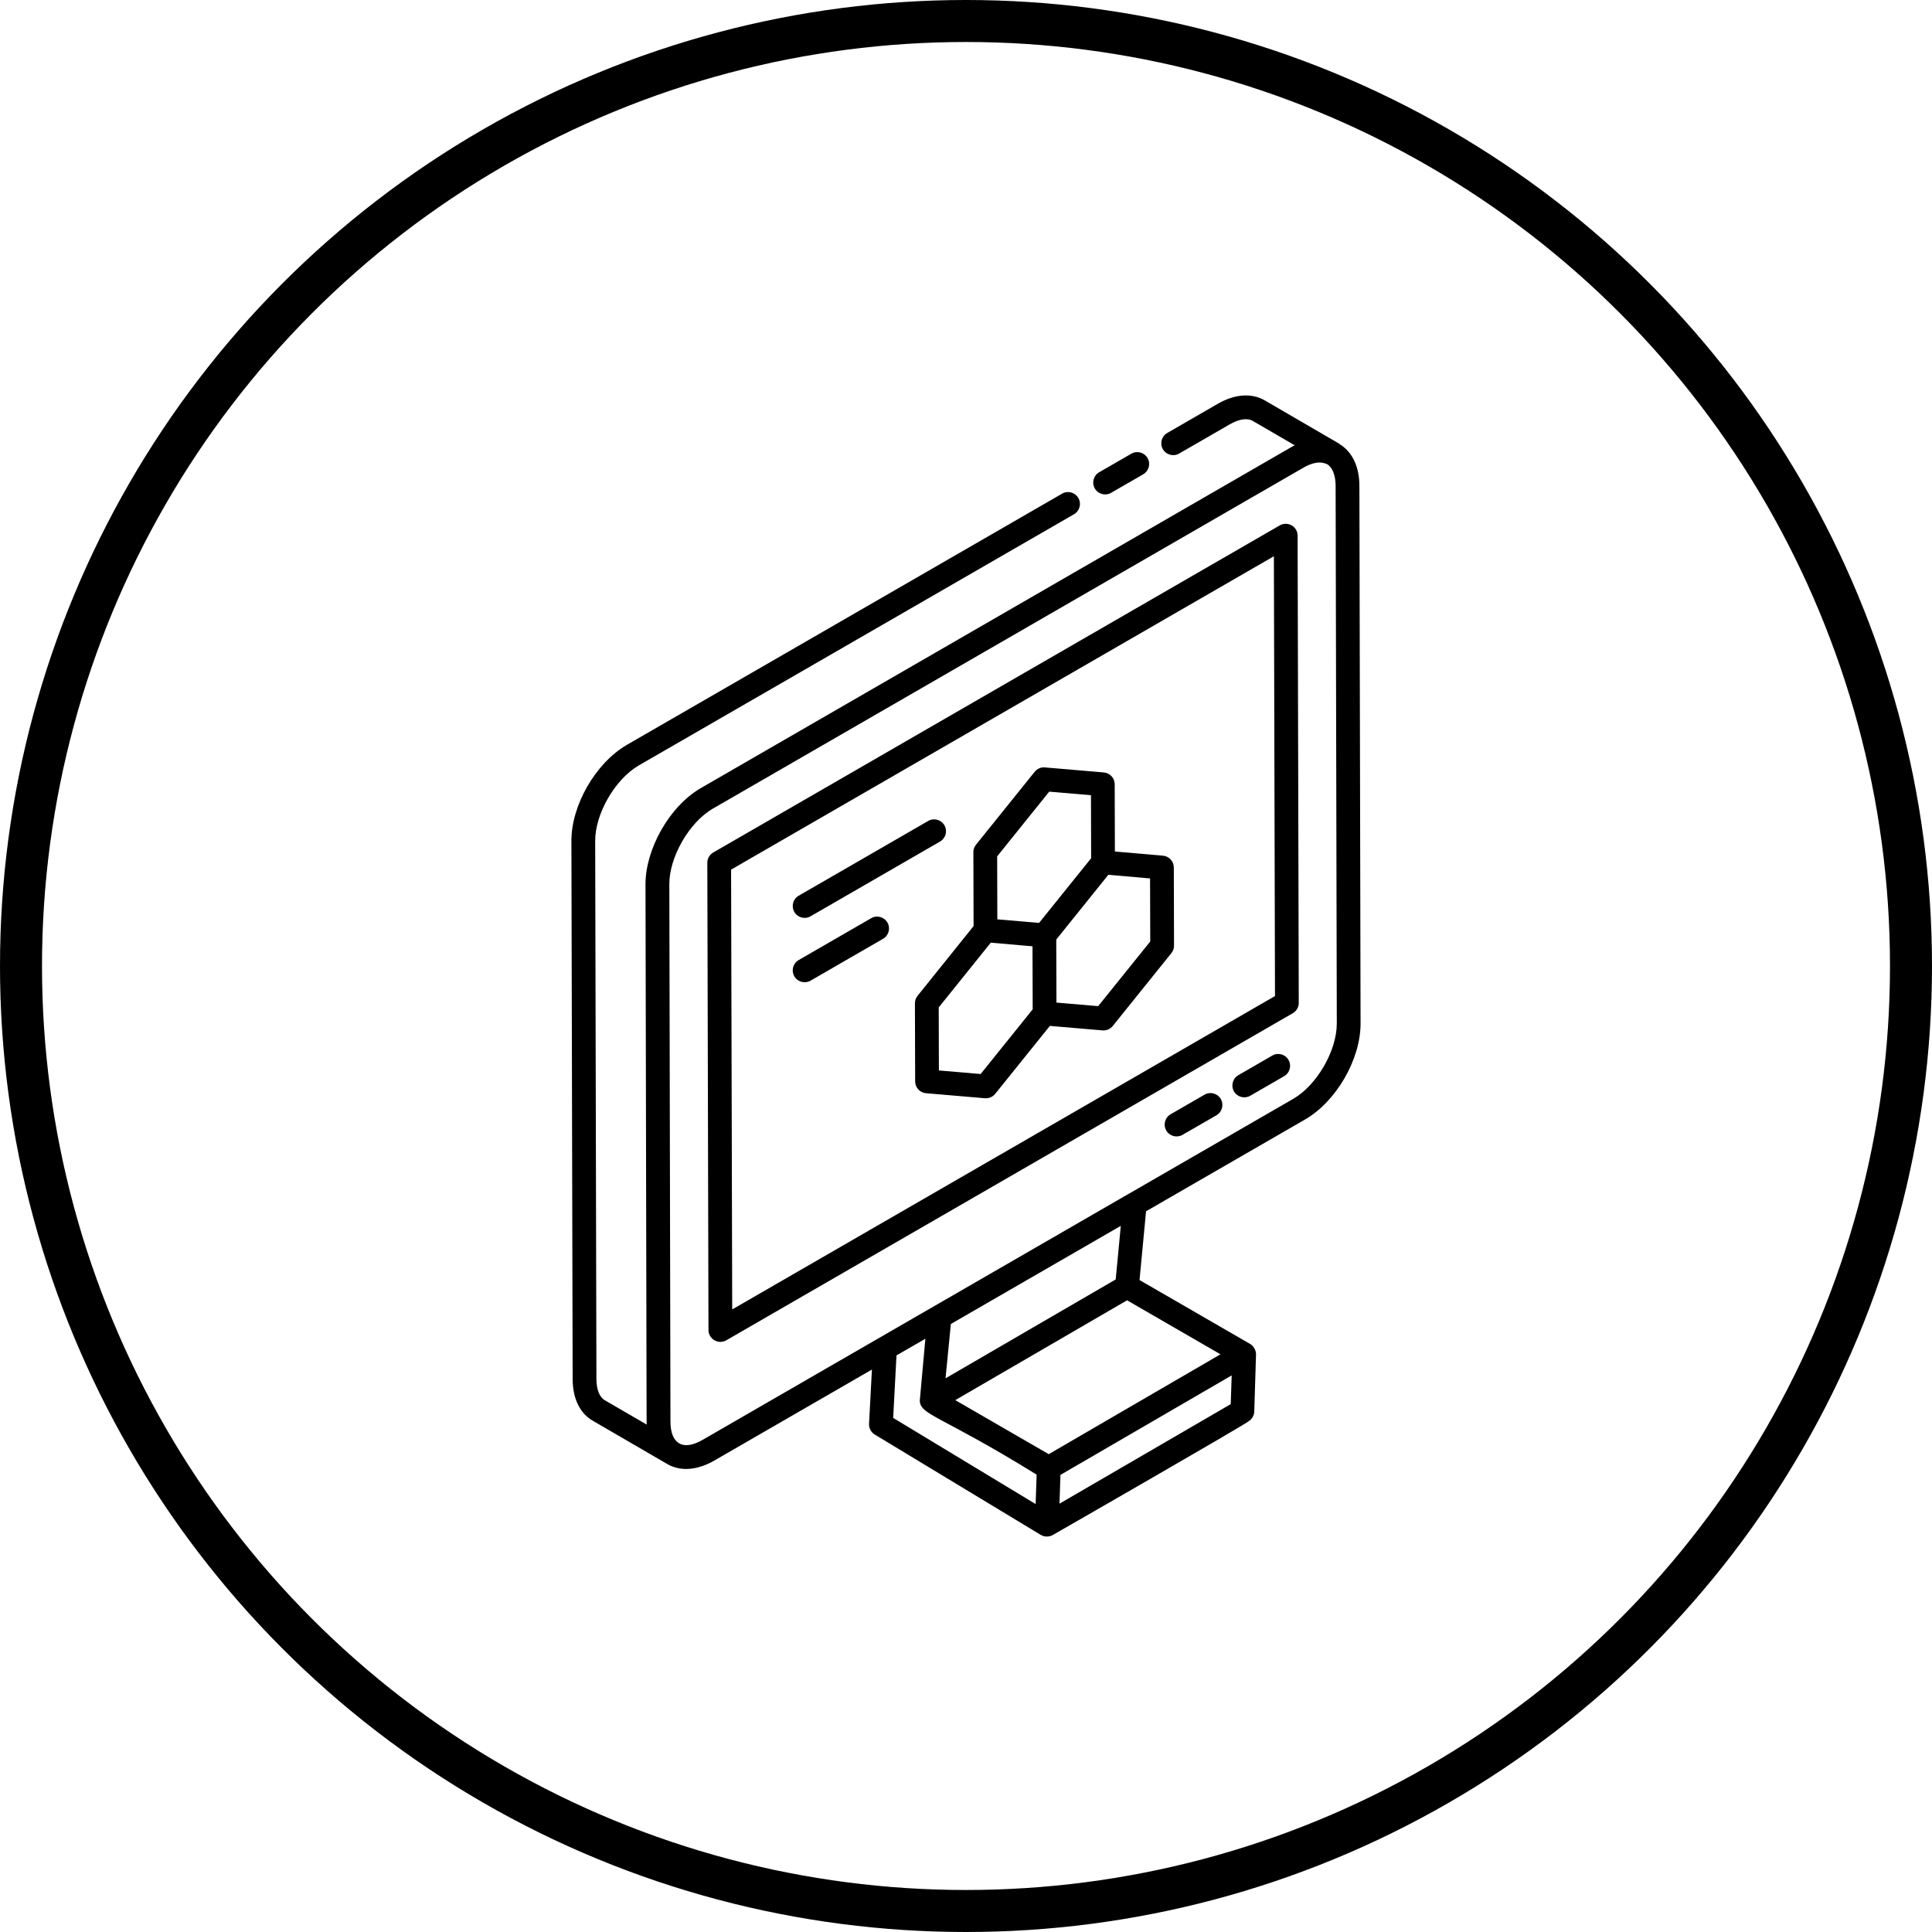 <?xml version="1.0" encoding="UTF-8"?> <svg xmlns="http://www.w3.org/2000/svg" width="92" height="92" viewBox="0 0 92 92" fill="none"><circle cx="46" cy="46" r="45" stroke="black" stroke-width="2"></circle><path d="M30.413 36.452L51.143 24.488C51.414 24.331 51.507 23.985 51.35 23.714C51.193 23.444 50.845 23.35 50.577 23.507L29.845 35.473C28.358 36.34 27.201 38.353 27.21 40.053L27.269 65.658C27.269 66.593 27.613 67.305 28.234 67.658C29.58 68.44 31.924 69.802 31.773 69.716C32.484 70.124 33.313 69.956 34.018 69.549L41.52 65.217L41.383 67.799C41.372 68.007 41.477 68.205 41.656 68.312C41.77 68.382 49.674 73.16 49.561 73.091C49.561 73.091 49.561 73.091 49.561 73.091C49.769 73.216 50.005 73.166 50.12 73.103C50.233 73.041 59.56 67.684 59.446 67.685C59.615 67.587 59.721 67.41 59.727 67.215C59.736 66.936 59.696 68.226 59.811 64.484C59.808 64.262 59.656 64.073 59.542 64.005C59.428 63.937 54.148 60.888 54.263 60.955L54.574 57.68L62.147 53.308C63.634 52.45 64.794 50.44 64.789 48.731L64.733 23.132C64.731 22.221 64.396 21.525 63.799 21.154C63.785 21.145 63.777 21.131 63.763 21.123L60.23 19.068C59.596 18.703 58.795 18.761 57.978 19.235L55.583 20.618C55.312 20.774 55.219 21.12 55.376 21.391C55.532 21.661 55.879 21.754 56.149 21.598L58.546 20.215C58.997 19.952 59.394 19.892 59.663 20.048L61.651 21.204C61.604 21.228 61.556 21.254 61.51 21.28L33.378 37.525C31.852 38.406 30.734 40.467 30.738 42.108C30.81 77.191 30.785 65.091 30.791 67.709C30.791 67.753 30.793 67.795 30.795 67.837L28.799 66.677C28.546 66.533 28.401 66.162 28.401 65.657L28.342 40.049C28.335 38.758 29.284 37.11 30.413 36.452ZM42.69 64.543L44.066 63.75C44.019 64.261 43.784 66.872 43.799 66.706C43.833 67.393 44.802 67.398 49.363 70.221L49.316 71.622L42.532 67.519L42.69 64.543ZM58.606 66.864L50.452 71.603L50.498 70.233L58.652 65.495L58.606 66.864ZM58.118 64.491L49.94 69.246L45.49 66.673L53.67 61.919L58.118 64.491ZM53.129 60.925L45.025 65.635L45.279 63.047L53.371 58.374L53.129 60.925ZM61.581 52.327L53.761 56.842C53.759 56.843 53.757 56.843 53.756 56.844C51.673 58.047 61.276 52.501 33.452 68.568C32.479 69.129 31.929 68.704 31.927 67.704C31.921 65.078 31.947 77.203 31.873 42.102C31.866 40.835 32.804 39.166 33.946 38.506L62.076 22.265C62.475 22.034 62.838 21.972 63.099 22.069C63.129 22.081 63.163 22.085 63.191 22.101C63.45 22.252 63.599 22.628 63.601 23.135L63.657 48.734C63.661 50.03 62.71 51.676 61.581 52.327Z" fill="black"></path><path d="M52.908 23.469L54.438 22.586C54.709 22.429 54.802 22.083 54.646 21.812C54.489 21.541 54.142 21.448 53.873 21.605L52.342 22.488C52.071 22.645 51.978 22.991 52.135 23.262C52.292 23.534 52.64 23.624 52.908 23.469Z" fill="black"></path><path d="M61.508 25.018C61.332 24.918 61.116 24.918 60.942 25.018L33.965 40.594C33.789 40.696 33.681 40.883 33.682 41.086L33.737 63.334C33.738 63.65 33.996 63.899 34.303 63.899C34.401 63.899 34.499 63.873 34.587 63.823L61.563 48.247C61.739 48.146 61.847 47.958 61.846 47.755L61.791 25.507C61.791 25.305 61.683 25.119 61.508 25.018ZM34.867 62.354L34.814 41.41L60.661 26.488L60.714 47.431L34.867 62.354Z" fill="black"></path><path d="M57.36 52.127L55.744 53.06C55.473 53.216 55.38 53.562 55.537 53.833C55.694 54.105 56.041 54.196 56.31 54.041L57.926 53.108C58.197 52.951 58.29 52.605 58.133 52.334C57.976 52.063 57.629 51.97 57.36 52.127Z" fill="black"></path><path d="M60.585 50.265L58.969 51.198C58.698 51.355 58.605 51.701 58.761 51.972C58.918 52.243 59.266 52.334 59.535 52.179L61.151 51.246C61.422 51.089 61.514 50.743 61.358 50.472C61.2 50.2 60.854 50.108 60.585 50.265Z" fill="black"></path><path d="M38.598 43.633L44.764 40.073C45.035 39.917 45.128 39.571 44.972 39.3C44.814 39.028 44.468 38.937 44.199 39.093L38.032 42.653C37.761 42.809 37.669 43.155 37.825 43.426C37.982 43.698 38.329 43.789 38.598 43.633Z" fill="black"></path><path d="M41.485 43.724L38.032 45.717C37.761 45.873 37.669 46.219 37.825 46.49C37.982 46.762 38.329 46.853 38.598 46.698L42.051 44.704C42.322 44.548 42.415 44.202 42.258 43.931C42.101 43.659 41.754 43.566 41.485 43.724Z" fill="black"></path><path d="M55.379 40.747L53.09 40.548L53.081 37.345C53.08 37.052 52.855 36.808 52.563 36.783L49.759 36.544C49.576 36.523 49.389 36.606 49.27 36.753L46.476 40.224C46.395 40.325 46.35 40.451 46.351 40.581L46.361 44.1L43.693 47.42C43.612 47.521 43.568 47.647 43.568 47.776L43.579 51.496C43.58 51.79 43.804 52.033 44.097 52.058L46.901 52.297C46.917 52.299 46.933 52.299 46.949 52.299C47.119 52.299 47.282 52.222 47.39 52.088L49.995 48.852L52.498 49.066C52.514 49.067 52.53 49.068 52.547 49.068C52.717 49.068 52.879 48.991 52.988 48.857L55.781 45.386C55.863 45.285 55.907 45.159 55.906 45.029L55.896 41.309C55.895 41.016 55.671 40.772 55.379 40.747ZM49.963 37.698L51.951 37.867L51.959 40.868L49.48 43.948L47.492 43.778L47.484 40.778L49.963 37.698ZM46.697 51.144L44.709 50.974L44.701 47.973L47.18 44.889L49.167 45.062L49.176 48.063L46.697 51.144ZM52.294 47.912L50.307 47.742L50.298 44.741L52.778 41.657L54.765 41.83L54.774 44.832L52.294 47.912Z" fill="black"></path></svg> 